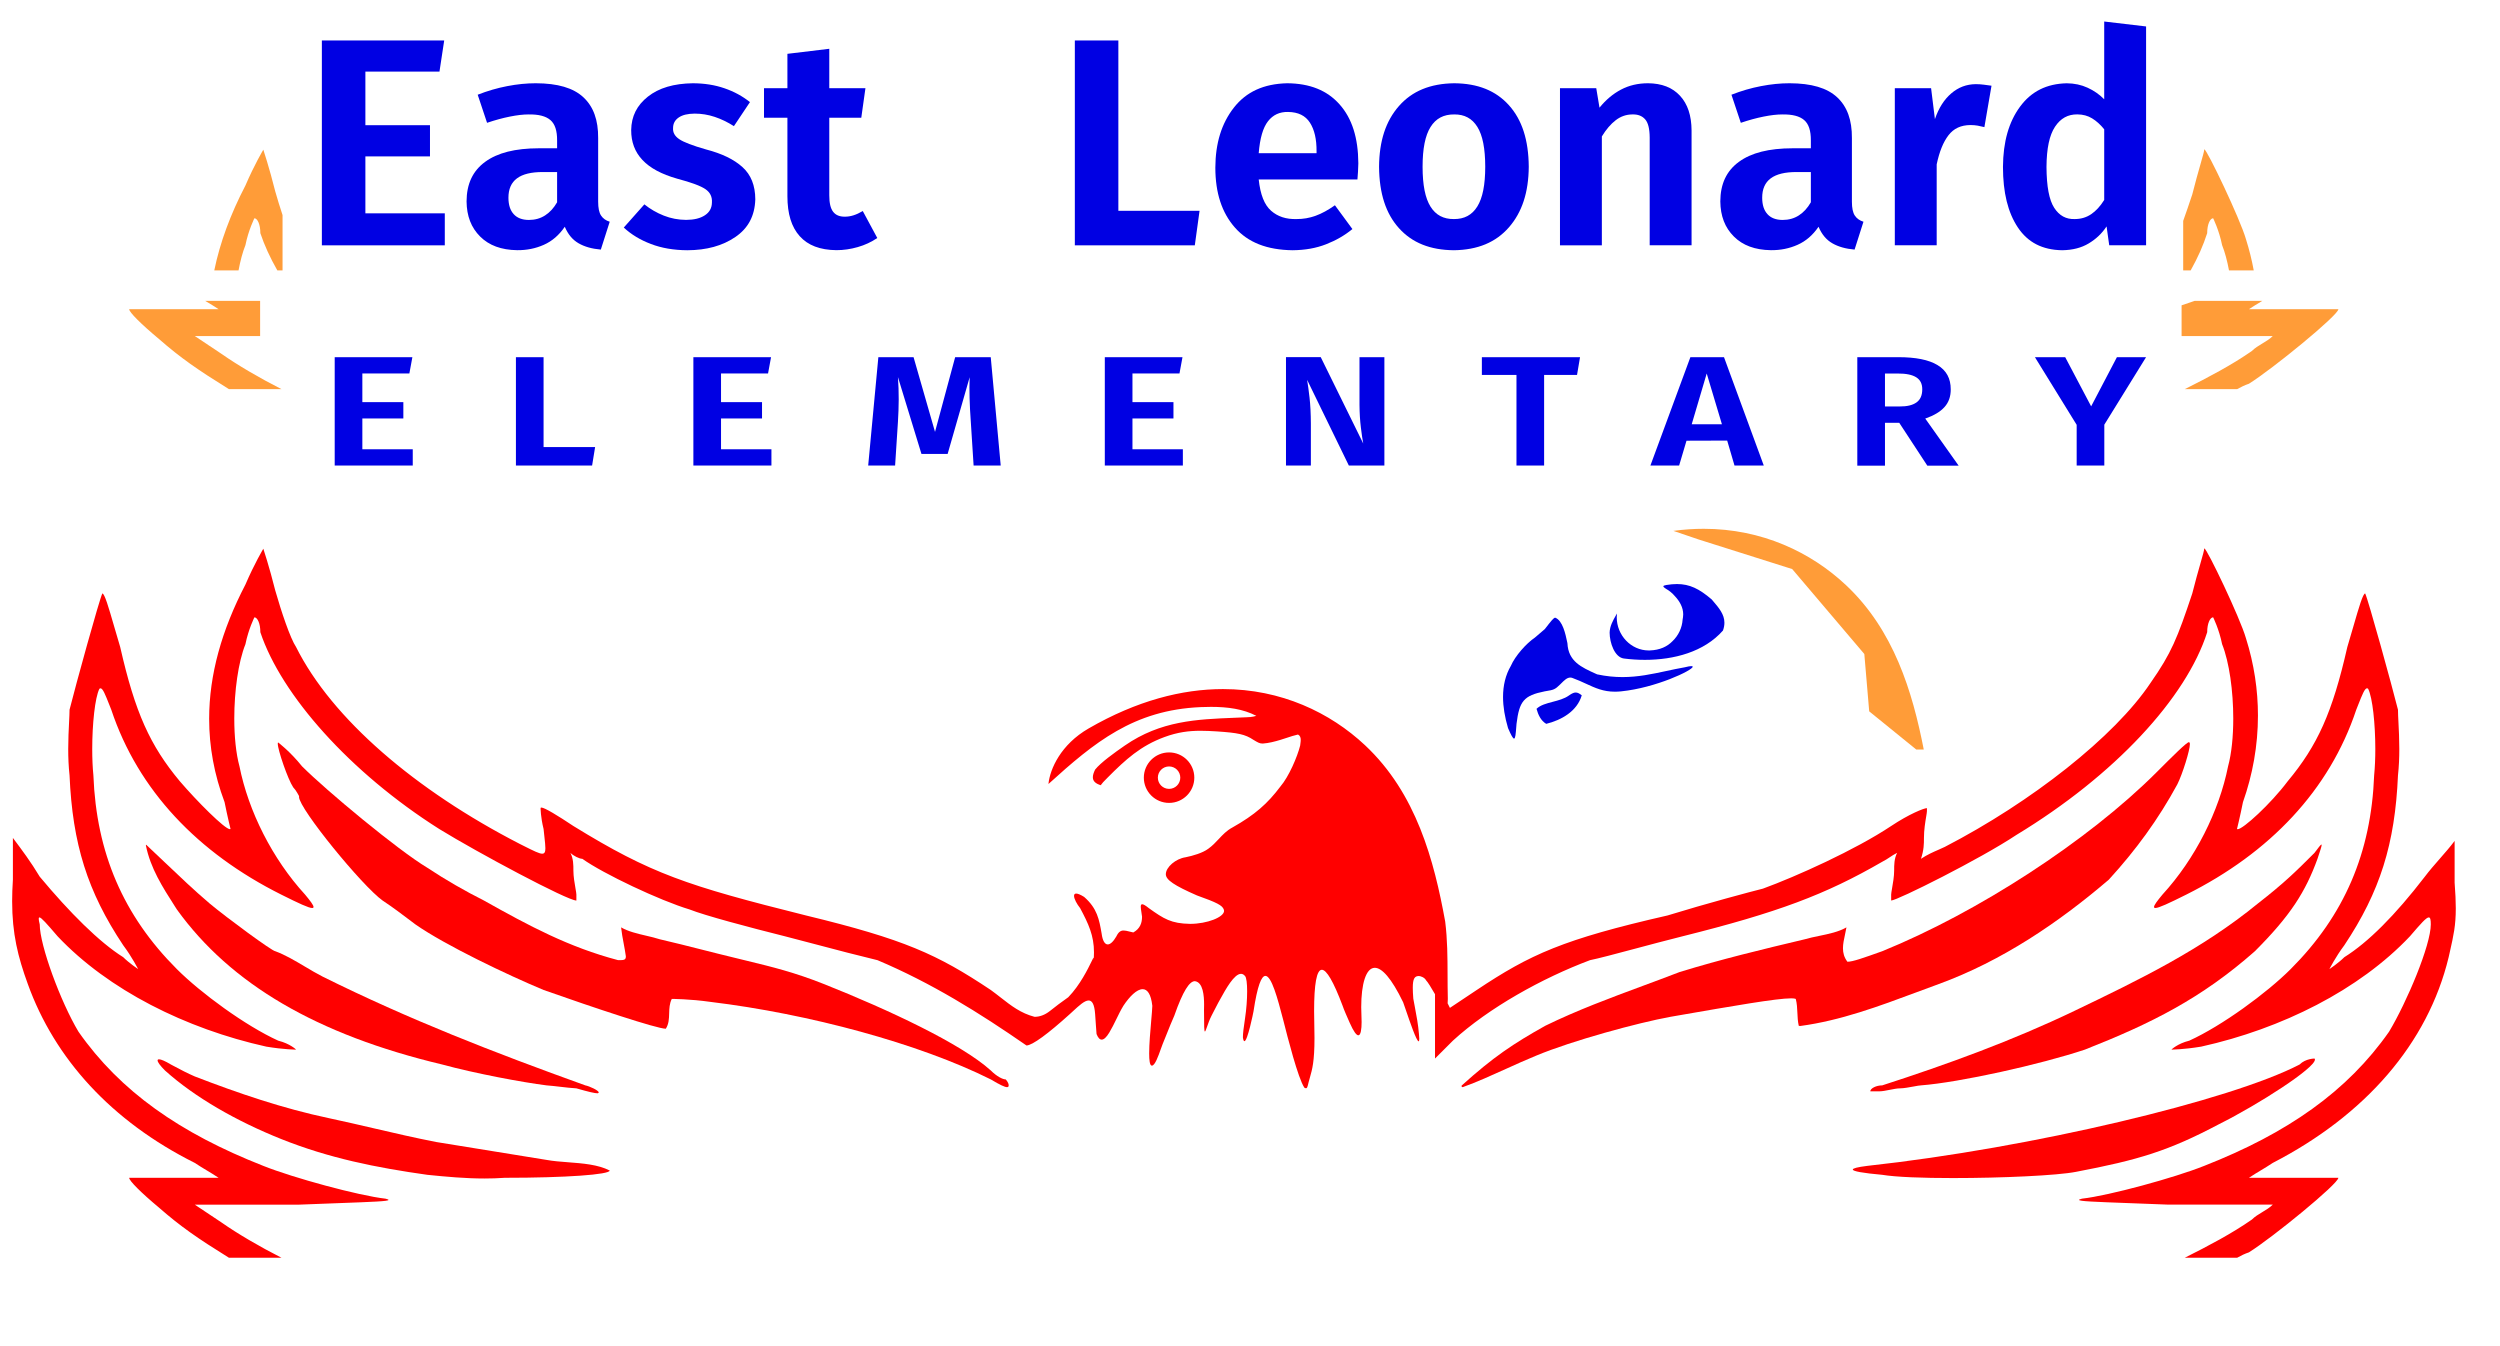 <svg width="780" height="420" xmlns="http://www.w3.org/2000/svg">

 <g>
  <title>Layer 1</title>
  <polyline id="svg_1" fill-rule="evenodd" fill="#0000E3" points="128.662,111.436 104.426,111.436 104.426,145.255 128.779,145.255 128.779,140.161 113.053,140.161 113.053,130.558 125.845,130.558 125.845,125.464 113.053,125.464 113.053,116.53 127.723,116.53 128.662,111.436 "/>
  <polyline id="svg_2" fill-rule="evenodd" fill="#0000E3" points="169.594,111.436 160.968,111.436 160.968,145.255 184.734,145.255 185.673,139.493 169.594,139.493 169.594,111.436 "/>
  <polyline id="svg_3" fill-rule="evenodd" fill="#0000E3" points="240.569,111.436 216.333,111.436 216.333,145.255 240.686,145.255 240.686,140.161 224.96,140.161 224.96,130.558 237.752,130.558 237.752,125.464 224.96,125.464 224.96,116.53 239.63,116.53 240.569,111.436 "/>
  <path id="svg_4" fill-rule="evenodd" fill="#0000E3" d="m309.112,111.436c0,0 -11.101,0 -11.101,0c0,0 -6.284,23.312 -6.284,23.312c0,0 -6.696,-23.312 -6.696,-23.312c0,0 -10.983,0 -10.983,0c0,0 -3.172,33.819 -3.172,33.819c0,0 8.399,0 8.399,0c0,0 0.881,-13.586 0.881,-13.586c0.152,-2.395 0.231,-4.699 0.243,-7.023c0.011,-2.323 -0.069,-4.621 -0.243,-7.003c0,0 7.342,23.989 7.342,23.989c0,0 8.164,0 8.164,0c0,0 6.872,-23.941 6.872,-23.941c-0.085,1.98 -0.093,4.125 -0.022,6.536c0.07,2.412 0.193,4.797 0.374,7.27c0,0 0.881,13.758 0.881,13.758c0,0 8.457,0 8.457,0c0,0 -3.112,-33.819 -3.112,-33.819"/>
  <polyline id="svg_5" fill-rule="evenodd" fill="#0000E3" points="368.936,111.436 344.7,111.436 344.7,145.255 369.053,145.255 369.053,140.161 353.327,140.161 353.327,130.558 366.119,130.558 366.119,125.464 353.327,125.464 353.327,116.53 367.997,116.53 368.936,111.436 "/>
  <path id="svg_6" fill-rule="evenodd" fill="#0000E3" d="m431.928,111.436c0,0 -7.766,0 -7.766,0c0,0 0,14.857 0,14.857c0.023,2.603 0.165,4.928 0.431,7.085c0.266,2.158 0.508,3.799 0.737,5.002c0,0 -13.256,-26.944 -13.256,-26.944c0,0 -10.847,0 -10.847,0c0,0 0,33.819 0,33.819c0,0 7.765,0 7.765,0c0,0 0,-13.097 0,-13.097c-0.019,-3.135 -0.153,-5.77 -0.408,-8.031c-0.255,-2.26 -0.504,-4.103 -0.759,-5.614c0,0 13.019,26.742 13.019,26.742c0,0 11.084,0 11.084,0c0,0 0,-33.819 0,-33.819"/>
  <polyline id="svg_7" fill-rule="evenodd" fill="#0000E3" points="492.973,111.436 462.341,111.436 462.341,116.975 473.139,116.975 473.139,145.255 481.765,145.255 481.765,116.975 492.034,116.975 492.973,111.436 "/>
  <polyline id="svg_8" fill-rule="evenodd" fill="#0000E3" points="669.574,111.436 660.478,111.436 652.438,126.782 644.34,111.436 634.893,111.436 647.92,132.548 647.92,145.255 656.546,145.255 656.546,132.5 669.574,111.436 "/>
  <path id="svg_9" fill-rule="evenodd" fill="#0000E3" d="m550.301,145.255c0,0 -9.136,0 -9.136,0c0,0 -2.284,-7.794 -2.284,-7.794c0,0 -12.693,0.04 -12.693,0.04c0,0 -2.302,7.754 -2.302,7.754c0,0 -8.962,0 -8.962,0c0,0 12.476,-33.819 12.476,-33.819c0,0 10.485,0 10.485,0c0,0 12.416,33.819 12.416,33.819m-13.061,-12.888c0,0 -4.744,-15.837 -4.744,-15.837c0,0 -4.683,15.846 -4.683,15.846c0,0 9.427,-0.009 9.427,-0.009"/>
  <path id="svg_10" fill-rule="evenodd" fill="#0000E3" d="m601.323,145.286c0,0 9.775,0 9.775,0c0,0 -10.418,-14.695 -10.418,-14.695c2.705,-0.942 4.672,-2.116 5.993,-3.58c1.321,-1.464 1.963,-3.278 1.958,-5.529c-0.001,-3.415 -1.351,-5.899 -4.114,-7.568c-2.762,-1.669 -6.801,-2.481 -12.309,-2.475c0,0 -12.729,0 -12.729,0c0,0 0,33.847 0,33.847c0,0 8.634,0 8.634,0c0,0 0,-13.372 0,-13.372c0,0 4.451,0 4.451,0c0,0 8.759,13.372 8.759,13.372m-13.21,-28.749c0,0 3.917,0 3.917,0c2.653,-0.009 4.568,0.378 5.838,1.182c1.27,0.803 1.885,2.038 1.877,3.763c-0.009,1.892 -0.605,3.232 -1.818,4.086c-1.212,0.853 -2.933,1.263 -5.244,1.248c0,0 -4.57,0 -4.57,0c0,0 0,-10.279 0,-10.279"/>
  <path id="svg_11" fill-rule="evenodd" fill="#FF9C38" d="m81.156,104.845c0,0 -20.39,0 -20.39,0c0,0 8.372,5.581 8.372,5.581c4.945,3.462 11.732,7.45 18.682,10.985c0,0 -16.397,0 -16.397,0c-9.88,-6.141 -15.089,-9.747 -21.82,-15.636c-5.581,-4.651 -9.301,-8.372 -9.301,-9.302c0,0 13.952,0 13.952,0c0,0 13.953,0 13.953,0c-1.395,-0.93 -2.558,-1.628 -3.72,-2.325c-0.159,-0.095 -0.317,-0.19 -0.475,-0.286c0,0 17.144,0 17.144,0c0,0 0,10.983 0,10.983"/>
  <path id="svg_12" fill-rule="evenodd" fill="#FF9C38" d="m681.657,121.411c7.481,-3.745 14.814,-7.629 20.938,-11.915c0.93,-0.931 2.093,-1.628 3.256,-2.326c1.162,-0.698 2.325,-1.395 3.255,-2.325c0,0 -28.45,0 -28.45,0c0,0 0,-9.584 0,-9.584c1.461,-0.476 2.842,-0.945 4.109,-1.399c0,0 21.095,0 21.095,0c-0.158,0.096 -0.316,0.191 -0.474,0.286c-1.163,0.697 -2.326,1.395 -3.721,2.325c0,0 13.953,0 13.953,0c0,0 13.953,0 13.953,0c0,1.86 -20.465,18.604 -27.906,23.255c-1.225,0.408 -2.45,0.995 -3.675,1.683c0,0 -16.333,0 -16.333,0"/>
  <path id="svg_13" fill-rule="evenodd" fill="#F00" d="m372.625,242.63c0,4.346 -3.529,7.875 -7.875,7.875c-4.346,0 -7.875,-3.529 -7.875,-7.875c0,-4.347 3.529,-7.875 7.875,-7.875c4.346,0 7.875,3.528 7.875,7.875m-7.875,3.5c1.932,0 3.5,-1.569 3.5,-3.5c0,-1.932 -1.568,-3.5 -3.5,-3.5c-1.932,0 -3.5,1.568 -3.5,3.5c0,1.931 1.568,3.5 3.5,3.5"/>
  <path id="svg_14" fill-rule="evenodd" fill="#0000E3" d="m470.506,227.163c-1.011,-3.436 -1.558,-6.686 -1.558,-9.709c0,-3.576 0.766,-6.834 2.44,-9.703c1.324,-3.089 4.853,-7.059 7.5,-8.824c0.504,-0.456 1.024,-0.89 1.544,-1.324c0.521,-0.433 1.041,-0.867 1.544,-1.323c2.099,-2.699 2.772,-3.563 3.264,-3.563c2.312,0.908 3.197,5.126 3.696,7.502c0.035,0.168 0.068,0.326 0.1,0.473c0.269,5.648 4.326,7.478 8.895,9.539c0.123,0.056 0.246,0.111 0.369,0.167c2.828,0.608 5.441,0.851 7.921,0.851c4.868,0 9.222,-0.938 13.674,-1.897c1.887,-0.406 3.791,-0.816 5.759,-1.16c0.959,-0.247 1.617,-0.358 2.011,-0.358c0.31,0 0.456,0.069 0.456,0.192c0,1.1 -11.496,6.585 -22.342,7.679c-0.677,0.069 -1.315,0.101 -1.921,0.101c-3.638,0 -6.13,-1.15 -8.993,-2.47c-1.306,-0.603 -2.689,-1.24 -4.293,-1.821c-0.223,-0.081 -0.437,-0.118 -0.645,-0.118c-1.019,0 -1.898,0.884 -2.891,1.881c-0.068,0.069 -0.137,0.138 -0.207,0.208c-1.681,1.682 -2.161,1.761 -4.492,2.146c-0.116,0.019 -0.236,0.039 -0.361,0.06c-6.617,1.323 -7.941,3.088 -8.823,10.147c-0.021,0.269 -0.042,0.528 -0.061,0.777c-0.185,2.386 -0.296,3.819 -0.708,3.819c-0.344,0 -0.897,-0.998 -1.878,-3.272"/>
  <path id="svg_15" fill-rule="evenodd" fill="#0000E3" d="m506.654,205.456c-2.861,-0.366 -4.45,-4.868 -4.45,-8.085c0.062,-2.036 1.018,-3.721 1.995,-5.443c0.095,-0.167 0.191,-0.335 0.285,-0.504c0.002,-0.005 0.005,-0.011 0.007,-0.016c-0.045,0.392 -0.069,0.791 -0.069,1.195c0,5.588 4.448,10.34 9.989,10.34c0.115,0 0.23,-0.002 0.346,-0.006c3.124,-0.111 5.434,-1.193 7.085,-2.91c1.801,-1.727 2.973,-4.103 3.138,-6.751c0.041,-0.222 0.078,-0.447 0.111,-0.673c0.047,-0.312 0.069,-0.619 0.069,-0.923c0,-2.151 -1.11,-4.097 -2.577,-5.659c-0.797,-0.943 -1.761,-1.741 -2.846,-2.347c-0.47,-0.312 -0.77,-0.55 -0.77,-0.737c0,-0.179 0.274,-0.311 0.937,-0.419c1.19,-0.194 2.284,-0.294 3.313,-0.294c3.945,0 6.947,1.473 10.819,4.791c0.11,0.129 0.22,0.257 0.329,0.384c1.935,2.259 3.65,4.261 3.65,6.899c0,0.75 -0.139,1.55 -0.449,2.423c-5.89,6.694 -15.313,9.155 -24.361,9.155c-2.226,0 -4.429,-0.149 -6.551,-0.42"/>
  <path id="svg_16" fill-rule="evenodd" fill="#0000E3" d="m482.418,225.839c-1.686,-1.011 -2.508,-2.818 -3.021,-4.687c1.202,-1.173 3.1,-1.671 5.063,-2.186c1.775,-0.465 3.603,-0.945 5.017,-1.951c0.157,-0.104 0.302,-0.203 0.437,-0.295c0.683,-0.435 1.207,-0.657 1.715,-0.657c0.578,0 1.134,0.287 1.879,0.875c-1.449,4.984 -6.368,7.745 -11.09,8.901"/>
  <path id="svg_17" fill-rule="evenodd" fill="#FF9C38" d="m522.097,165.636c3.234,-0.441 6.392,-0.65 9.466,-0.65c18.172,0 33.448,7.32 44.341,17.532c14.984,14.047 20.785,33.286 24.311,51.344c0,0 -2.332,0 -2.332,0c0,0 -14.691,-11.922 -14.691,-11.922c0,0 -1.523,-17.891 -1.523,-17.891c0,0 -22.5,-26.5 -22.5,-26.5c0,0 -29.25,-9.25 -29.25,-9.25c0,0 -7.822,-2.663 -7.822,-2.663"/>
  <path id="svg_18" fill-rule="evenodd" fill="#F00" d="m456.095,338.637c9.819,-8.851 16.059,-13.015 26.046,-18.604c9.968,-4.863 20.114,-8.624 30.362,-12.422c3.819,-1.415 7.653,-2.836 11.496,-4.321c12.918,-3.982 25.94,-7.116 39.068,-10.232c1.397,-0.415 2.934,-0.733 4.497,-1.055c3.012,-0.622 6.123,-1.264 8.526,-2.666c-0.132,0.787 -0.299,1.554 -0.463,2.306c-0.318,1.458 -0.623,2.855 -0.623,4.211c0,1.443 0.346,2.838 1.388,4.21c1.662,0 4.895,-1.155 10.86,-3.285c29.766,-12.093 64.183,-34.417 85.577,-55.812c5.099,-5.098 9.421,-9.421 10.13,-9.421c0.067,0 0.102,0.039 0.102,0.12c0.127,0 0.185,0.173 0.185,0.483c0,1.955 -2.299,9.327 -3.906,12.539c-5.956,10.966 -12.937,20.518 -21.394,29.766c-15.789,13.508 -33.377,25.361 -53.021,32.557c-2.271,0.825 -4.547,1.673 -6.831,2.525c-11.83,4.409 -23.862,8.894 -36.39,10.569c-0.232,0 -0.4,-0.023 -0.497,-0.072c-0.307,-1.363 -0.366,-2.704 -0.425,-4.037c-0.064,-1.447 -0.128,-2.885 -0.506,-4.334c-0.244,-0.123 -0.73,-0.181 -1.438,-0.181c-4.512,0 -18.049,2.355 -35.684,5.423c-0.643,0.112 -1.292,0.225 -1.946,0.339c-10.232,1.86 -30.696,7.441 -41.858,12.092c-3.192,1.299 -6.358,2.735 -9.527,4.172c-4.454,2.02 -8.913,4.042 -13.454,5.686c-0.194,0 -0.378,-0.165 -0.378,-0.342c0,-0.073 0.031,-0.148 0.104,-0.214"/>
  <path id="svg_19" fill-rule="evenodd" fill="#F00" d="m309.126,336.777c-22.325,-11.162 -56.742,-20.464 -87.438,-24.185c-6.511,-0.93 -12.092,-0.93 -12.092,-0.93c-0.729,1.458 -0.773,2.991 -0.816,4.506c-0.047,1.662 -0.094,3.302 -1.045,4.796c-2.79,0 -22.324,-6.512 -38.137,-12.093c-11.163,-4.651 -30.697,-13.953 -39.998,-20.464c-0.346,-0.262 -0.692,-0.524 -1.038,-0.785c-3.019,-2.288 -6.027,-4.567 -9.194,-6.656c-6.367,-4.548 -26.076,-28.664 -26.076,-32.339c0,-0.084 0.01,-0.156 0.03,-0.218c0,0 -0.93,-1.86 -1.86,-2.791c-1.659,-2.488 -4.798,-11.635 -4.798,-13.585c0,-0.237 0.046,-0.367 0.147,-0.367c0,0 3.721,2.79 7.441,7.441c7.442,7.442 29.766,26.045 39.068,31.626c5.581,3.721 12.093,7.442 17.674,10.233c14.006,7.868 26.496,14.564 41.858,18.603c1.769,0 2.417,0 2.417,-1.185c-0.181,-1.348 -0.432,-2.685 -0.683,-4.022c-0.314,-1.671 -0.628,-3.34 -0.803,-5.025c2.216,1.293 5.025,1.948 7.767,2.587c1.498,0.349 2.975,0.693 4.325,1.134c4.396,1.012 8.765,2.121 13.134,3.23c3.412,0.865 6.824,1.731 10.249,2.551c1.322,0.328 2.609,0.641 3.874,0.948c7.796,1.895 14.765,3.589 23.903,7.224c20.234,8.047 42.789,18.604 52.091,26.975c1.86,1.861 3.72,2.791 4.651,2.791c0,0 0.93,0.93 0.93,1.86c0,0.341 -0.125,0.556 -0.511,0.556c-0.669,0 -2.122,-0.647 -5.07,-2.416"/>
  <path id="svg_20" fill-rule="evenodd" fill="#F00" d="m583.531,340.498c0,-0.931 1.86,-1.861 3.721,-1.861c20.391,-6.592 40.617,-13.957 59.915,-23.218c20.509,-9.839 39.656,-19.112 57.288,-33.523c8.372,-6.512 12.093,-10.232 17.674,-15.814c1.254,-1.672 1.945,-2.593 2.156,-2.593c0.047,0 0.071,0.047 0.071,0.142c0,0.422 -0.461,1.803 -1.297,4.312c-3.721,10.232 -8.371,17.673 -19.534,28.836c-16.72,14.763 -32.338,22.533 -53.02,30.696c-13.953,4.651 -39.068,10.232 -51.161,11.162c-0.385,0 -1.249,0.16 -2.262,0.347c-1.431,0.264 -3.159,0.583 -4.249,0.583c-0.93,0 -2.093,0.233 -3.256,0.465c-1.163,0.233 -2.325,0.466 -3.255,0.466c0,0 -2.791,0 -2.791,0"/>
  <path id="svg_21" fill-rule="evenodd" fill="#F00" d="m179.83,339.567c-1.683,-0.1 -3.348,-0.295 -5.013,-0.489c-1.426,-0.167 -2.852,-0.333 -4.289,-0.441c-7.442,-0.93 -22.325,-3.721 -32.557,-6.511c-39.068,-9.302 -66.043,-25.115 -82.786,-48.37c-0.202,-0.315 -0.404,-0.63 -0.605,-0.944c-3.866,-6.034 -7.618,-11.889 -9.064,-19.026c0,-0.147 0.033,-0.218 0.101,-0.218c1.948,1.819 3.879,3.657 5.81,5.496c4.571,4.352 9.148,8.71 13.99,12.832c5.581,4.651 19.534,14.883 20.464,14.883c3.132,1.154 6.215,2.987 9.264,4.8c1.836,1.092 3.66,2.177 5.475,3.101c26.913,13.37 53.478,23.694 82,33.957c1.261,0.243 4.175,1.571 4.175,2.203c0,0.117 -0.101,0.211 -0.333,0.268c-0.919,0 -2.818,-0.451 -6.632,-1.541"/>
  <path id="svg_22" fill-rule="evenodd" fill="#F00" d="m587.252,366.543c-6.054,-0.551 -9.177,-1.101 -9.177,-1.651c0,-0.38 1.487,-0.76 4.526,-1.14c51.16,-5.581 113.483,-20.464 134.877,-31.626c1.86,-1.861 4.651,-1.861 4.651,-1.861c0.087,0.088 0.129,0.197 0.129,0.328c0,2.654 -17.483,13.93 -29.895,20.137c-15.813,8.371 -25.115,11.162 -44.649,14.883c-5.749,1.149 -23.223,1.944 -38.368,1.944c-9.36,0 -17.831,-0.304 -22.094,-1.014"/>
  <path id="svg_23" fill-rule="evenodd" fill="#F00" d="m133.32,366.543c-15.926,-2.24 -30.644,-5.187 -45.579,-11.163c-13.953,-5.581 -26.975,-13.022 -36.277,-21.394c-1.553,-1.553 -2.296,-2.62 -2.296,-3.133c0,-0.231 0.151,-0.35 0.446,-0.35c0.62,0 1.876,0.522 3.71,1.623c0.284,0.15 0.567,0.301 0.85,0.451c2.173,1.156 4.311,2.293 6.592,3.27c13.615,5.26 27.565,10.009 41.858,13.022c4.714,1 9.403,2.091 14.091,3.181c6.446,1.499 12.892,2.998 19.396,4.261c5.967,0.958 11.931,1.929 17.895,2.901c5.507,0.896 11.013,1.793 16.522,2.68c2.073,0.38 4.385,0.556 6.75,0.736c4.555,0.347 9.31,0.709 12.949,2.574c0,1.269 -13.605,2.271 -32.722,2.271c-2.126,0.153 -4.231,0.22 -6.324,0.22c-5.956,0 -11.823,-0.539 -17.861,-1.15"/>
  <path id="svg_24" fill-rule="evenodd" fill="#F00" d="m681.657,392.411c7.481,-3.745 14.814,-7.629 20.938,-11.915c0.93,-0.931 2.093,-1.628 3.256,-2.326c1.162,-0.698 2.325,-1.395 3.255,-2.325c0,0 -32.556,0 -32.556,0c-4.763,-0.191 -8.862,-0.342 -12.339,-0.471c-10.759,-0.398 -15.546,-0.574 -15.546,-1.004c0,-0.11 0.309,-0.236 0.909,-0.386c8.372,-0.93 28.836,-6.511 38.138,-10.232c26.045,-10.232 44.649,-23.254 57.672,-41.858c5.581,-9.302 13.022,-26.976 13.022,-33.487c0,-1.433 -0.138,-2.176 -0.626,-2.176c-0.78,0 -2.454,1.893 -5.885,5.897c-15.813,16.743 -39.998,28.836 -65.113,34.417c-5.581,0.93 -9.302,0.93 -9.302,0.93c0,0 1.86,-1.86 5.581,-2.791c10.232,-4.651 24.185,-14.883 31.627,-22.324c16.743,-16.744 25.115,-36.278 26.045,-60.462c0.249,-2.493 0.365,-5.319 0.365,-8.193c0,-7.852 -0.864,-16.059 -2.226,-18.783c-0.12,-0.12 -0.24,-0.178 -0.362,-0.178c-0.713,0 -1.494,1.977 -2.741,5.134c-0.194,0.491 -0.399,1.01 -0.617,1.555c-8.372,25.116 -26.976,44.649 -53.021,57.672c-5.581,2.791 -8.604,4.186 -9.651,4.186c-0.288,0 -0.427,-0.106 -0.427,-0.319c0,-0.557 0.952,-1.846 2.636,-3.867c10.233,-11.162 17.674,-26.045 20.465,-39.998c1.1,-4.036 1.622,-9.374 1.622,-14.931c0,-8.53 -1.23,-17.574 -3.483,-23.207c-0.93,-4.65 -2.79,-8.371 -2.79,-8.371c-0.931,0 -1.861,1.86 -1.861,4.651c-6.511,20.464 -28.836,44.649 -59.532,63.252c-11.162,7.442 -37.207,20.465 -39.068,20.465c0,0 0,-1.861 0,-1.861c0,-0.34 0.125,-1.055 0.283,-1.96c0.274,-1.569 0.648,-3.712 0.648,-5.481c0,-1.861 0,-3.721 0.93,-5.582c-0.93,0.466 -1.628,0.931 -2.326,1.396c-0.697,0.465 -1.395,0.93 -2.325,1.395c-17.674,10.232 -32.557,15.813 -62.323,23.255c-4.894,1.223 -10.145,2.626 -14.892,3.893c-6.08,1.624 -11.332,3.026 -13.944,3.548c-14.882,5.581 -31.626,14.883 -42.788,25.115c0,0 -5.581,5.581 -5.581,5.581c0,0 0,-13.022 0,-13.022c0,0 0,-7.048 0,-7.048c-1.166,-2.016 -2.248,-3.799 -2.805,-4.355c-0.441,-0.883 -1.765,-1.324 -2.206,-1.324c-1.348,0 -1.924,0.772 -1.924,3.694c0,0.903 0.055,2.011 0.16,3.365c0.148,0.824 0.304,1.646 0.46,2.468c0.54,2.85 1.079,5.693 1.304,8.561c0.07,0.646 0.102,1.14 0.102,1.5c0,0.546 -0.074,0.786 -0.204,0.786c-0.654,0 -2.731,-6.085 -3.985,-9.755c-0.378,-1.107 -0.681,-1.994 -0.847,-2.43c-3.688,-7.631 -6.663,-10.751 -8.837,-10.751c-2.768,0 -4.24,5.053 -4.24,12.285c0,0.953 0.025,1.944 0.077,2.966c0.028,0.552 0.044,1.121 0.044,1.679c0,2.156 -0.245,4.13 -1.023,4.13c-0.573,0 -1.436,-1.074 -2.705,-3.939c-0.034,-0.078 -0.069,-0.157 -0.105,-0.237c-0.776,-1.754 -1.678,-3.791 -2.101,-5.057c-2.861,-7.591 -5.008,-11.214 -6.474,-11.214c-1.625,0 -2.414,4.451 -2.414,12.88c0,1.395 0.022,2.9 0.065,4.51c0.038,1.421 0.055,2.701 0.055,3.86c0,7.368 -0.708,9.838 -1.394,12.233c-0.145,0.506 -0.29,1.01 -0.426,1.555c-0.043,0.172 -0.082,0.333 -0.118,0.48c-0.245,1.006 -0.351,1.444 -0.711,1.444c-0.127,0 -0.286,-0.055 -0.494,-0.16c-2.001,-2.954 -5.251,-15.773 -6.618,-21.176c-1.771,-6.83 -3.657,-13.718 -5.546,-13.718c-1.25,0 -2.501,3.019 -3.719,11.071c-0.105,0.573 -1.862,9.3 -2.836,9.3c-0.196,0 -0.36,-0.352 -0.473,-1.194c0,-1.158 0.221,-3.033 0.662,-5.9c0.441,-2.868 0.662,-5.956 0.662,-8.438c0,-2.482 -0.221,-4.357 -0.662,-4.798c-0.389,-0.475 -0.812,-0.683 -1.257,-0.683c-2.13,0 -4.758,4.774 -6.478,7.899c-0.234,0.424 -0.451,0.819 -0.648,1.167c-0.532,0.991 -1.042,1.991 -1.553,2.992c-0.19,0.374 -0.381,0.748 -0.573,1.121c-0.592,1.17 -1.033,2.434 -1.361,3.373c-0.299,0.856 -0.504,1.443 -0.643,1.443c-0.231,0 -0.281,-1.612 -0.281,-6.282c-0.004,-0.054 -0.005,-0.125 -0.005,-0.211c0,-0.155 0.004,-0.361 0.01,-0.606c0.008,-0.362 0.019,-0.811 0.019,-1.311c0,-2.72 -0.305,-6.981 -2.883,-7.298c-1.653,0 -3.687,2.981 -6.406,10.749c-0.828,1.854 -1.581,3.74 -2.333,5.626c-0.428,1.072 -0.855,2.144 -1.297,3.21c-0.172,0.419 -0.378,0.998 -0.606,1.642c-0.775,2.186 -1.817,5.124 -2.758,5.124c-0.039,0 -0.078,-0.005 -0.116,-0.016c-0.548,-0.146 -0.738,-1.665 -0.738,-3.798c0,-2.897 0.351,-6.926 0.635,-10.187c0.172,-1.975 0.32,-3.667 0.35,-4.657c-0.424,-3.737 -1.571,-5.197 -3.023,-5.197c-1.798,0 -4.063,2.241 -5.997,5.165c-0.832,1.366 -1.527,2.793 -2.223,4.22c-0.686,1.406 -1.372,2.813 -2.189,4.162c-0.889,1.468 -1.677,2.192 -2.363,2.192c-0.619,0 -1.155,-0.589 -1.607,-1.751c-0.053,-0.885 -0.126,-1.767 -0.198,-2.649c-0.097,-1.173 -0.193,-2.346 -0.243,-3.527c-0.223,-3.148 -0.96,-4.286 -2.028,-4.286c-1.265,0 -2.994,1.597 -4.881,3.339c-0.34,0.314 -0.685,0.632 -1.033,0.947c-6.611,5.976 -11.652,9.754 -13.482,9.754c-14.787,-10.242 -29.684,-19.518 -46.48,-26.613c-6.306,-1.513 -12.577,-3.169 -18.847,-4.826c-3.328,-0.878 -6.656,-1.757 -9.989,-2.615c-11.162,-2.791 -25.115,-6.512 -29.766,-8.372c-9.302,-2.79 -26.976,-11.162 -33.487,-15.813c-0.93,0 -2.79,-0.93 -3.721,-1.861c0.931,1.861 0.931,3.721 0.931,5.582c0,1.769 0.373,3.912 0.647,5.481c0.158,0.905 0.283,1.62 0.283,1.96c0,0 0,1.861 0,1.861c-2.791,0 -30.696,-14.884 -42.789,-22.325c-27.906,-17.674 -49.3,-41.858 -55.811,-61.392c0,-2.791 -0.93,-4.651 -1.86,-4.651c0,0 -1.861,3.721 -2.791,8.371c-2.253,5.633 -3.483,14.677 -3.483,23.207c0,5.557 0.522,10.895 1.623,14.931c2.79,13.953 10.232,28.836 20.464,39.998c1.684,2.021 2.636,3.31 2.636,3.867c0,0.213 -0.138,0.319 -0.427,0.319c-1.047,0 -4.07,-1.395 -9.651,-4.186c-26.045,-13.023 -44.649,-32.556 -53.02,-57.672c-0.219,-0.545 -0.424,-1.064 -0.618,-1.555c-1.247,-3.157 -2.028,-5.134 -2.741,-5.134c-0.122,0 -0.242,0.058 -0.362,0.178c-1.362,2.724 -2.225,10.931 -2.225,18.783c0,2.874 0.115,5.7 0.364,8.193c0.931,24.184 9.302,43.718 26.046,60.462c7.441,7.441 21.394,17.673 31.626,22.324c3.721,0.931 5.581,2.791 5.581,2.791c0,0 -3.721,0 -9.302,-0.93c-25.115,-5.581 -49.3,-17.674 -65.113,-34.417c-3.431,-4.004 -5.105,-5.897 -5.668,-5.897c-0.156,0 -0.227,0.144 -0.227,0.429c0,0.361 0.114,0.946 0.314,1.747c0,6.511 6.511,24.185 12.093,33.487c13.022,18.604 31.626,31.626 57.671,41.858c9.302,3.721 29.766,9.302 38.138,10.232c0.6,0.15 0.91,0.276 0.91,0.386c0,0.43 -4.788,0.606 -15.547,1.004c-3.476,0.129 -7.576,0.28 -12.339,0.471c0,0 -32.556,0 -32.556,0c0,0 8.372,5.581 8.372,5.581c4.945,3.462 11.732,7.45 18.682,10.985c0,0 -16.397,0 -16.397,0c-9.88,-6.141 -15.089,-9.747 -21.82,-15.636c-5.581,-4.651 -9.301,-8.372 -9.301,-9.302c0,0 13.952,0 13.952,0c0,0 13.953,0 13.953,0c-1.395,-0.93 -2.558,-1.628 -3.72,-2.326c-1.163,-0.697 -2.326,-1.395 -3.721,-2.325c-26.045,-13.023 -43.719,-32.557 -52.091,-55.811c-3.082,-8.477 -4.888,-15.677 -4.888,-25.83c0,-2.103 0.078,-4.333 0.237,-6.727c0,0 0,-13.022 0,-13.022c2.791,3.72 5.581,7.441 8.372,12.092c9.302,11.162 18.604,20.464 26.045,25.115c1.861,1.86 4.651,3.721 4.651,3.721c0,0 -1.86,-3.721 -4.651,-7.442c-11.162,-16.743 -15.813,-31.626 -16.743,-53.02c-0.31,-2.791 -0.413,-5.581 -0.413,-8.2c0,-3.102 0.144,-5.962 0.263,-8.294c0.081,-1.604 0.15,-2.959 0.15,-3.971c1.86,-7.441 9.302,-34.416 10.232,-36.277c0.705,0 1.946,4.279 3.721,10.404c0.566,1.952 1.186,4.091 1.86,6.34c4.651,20.464 9.302,30.696 18.604,41.858c5.319,6.206 14.019,14.948 15.628,14.948c0.08,0 0.141,-0.021 0.185,-0.065c0,0 -0.93,-3.721 -1.86,-8.372c-3.245,-8.651 -4.812,-17.302 -4.812,-26.007c0,-13.759 3.916,-27.653 11.323,-41.896c2.791,-6.512 5.581,-11.163 5.581,-11.163c0,0 1.86,5.582 3.721,13.023c1.86,6.511 4.651,14.883 6.511,17.674c11.162,22.324 37.208,44.649 69.764,61.392c0.468,0.234 0.909,0.456 1.327,0.665c3.02,1.519 4.753,2.39 5.693,2.39c0.733,0 0.983,-0.532 0.983,-1.701c0,-0.847 -0.131,-2.029 -0.303,-3.586c-0.08,-0.723 -0.169,-1.529 -0.258,-2.419c-0.931,-3.721 -0.931,-6.511 -0.931,-6.511c0,-0.123 0.081,-0.181 0.233,-0.181c1.007,0 5.152,2.53 10,5.762c24.184,14.883 35.347,18.604 72.554,27.905c30.696,7.442 40.928,12.093 57.672,23.255c1.097,0.793 2.12,1.593 3.117,2.373c3.255,2.544 6.227,4.868 10.541,6.002c1.503,0 3.147,-0.503 4.872,-1.883c1.619,-1.295 3.488,-2.719 5.644,-4.229c3.687,-3.807 6.154,-8.88 7.303,-11.242c0.349,-0.717 0.576,-1.184 0.679,-1.29c-0.009,0.158 -0.02,0.317 -0.032,0.478c-0.014,0.136 -0.026,0.268 -0.035,0.397c0.087,-0.427 0.13,-0.691 0.13,-0.814c0,-0.057 -0.009,-0.084 -0.027,-0.084c-0.009,0 -0.022,0.008 -0.036,0.023c0.029,-0.503 0.043,-0.991 0.043,-1.466c0,-5.223 -1.712,-8.925 -4.325,-13.806c-1.036,-1.291 -1.897,-2.911 -1.897,-3.826c0,-0.44 0.199,-0.717 0.672,-0.717c0.495,0 1.291,0.304 2.475,1.043c4.092,3.58 4.695,7.044 5.459,11.423c0.291,2.258 0.995,3.402 1.913,3.402c0.78,0 1.713,-0.825 2.678,-2.492c0.686,-1.432 1.385,-1.853 2.268,-1.853c0.524,0 1.112,0.148 1.801,0.322c0.378,0.095 0.786,0.198 1.23,0.288c2.108,-1.188 2.72,-2.938 2.72,-4.918c-0.058,-0.487 -0.131,-0.957 -0.199,-1.393c-0.105,-0.683 -0.198,-1.28 -0.198,-1.718c0,-0.483 0.113,-0.773 0.445,-0.773c0.37,0 1.015,0.362 2.08,1.221c4.691,3.358 6.977,4.8 12.858,4.902c5.359,0 10.605,-2.112 10.605,-4.054c0,-0.137 -0.026,-0.273 -0.08,-0.407c-0.441,-1.323 -2.206,-2.205 -8.382,-4.411c-7.059,-3.089 -9.706,-4.853 -9.706,-6.618c0,-2.206 3.088,-4.853 6.176,-5.294c2.206,-0.442 5.294,-1.324 7.059,-2.647c1.288,-0.917 2.291,-1.988 3.277,-3.042c1.251,-1.336 2.476,-2.644 4.223,-3.576c7.059,-3.971 11.03,-7.5 15.001,-12.794c2.647,-3.089 5.294,-9.265 6.176,-12.795c0.019,-0.192 0.045,-0.391 0.072,-0.595c0.053,-0.389 0.106,-0.79 0.106,-1.171c0,-0.688 -0.175,-1.309 -0.853,-1.672c-1.184,0.26 -2.357,0.651 -3.527,1.04c-0.659,0.219 -1.316,0.438 -1.974,0.634c-1.852,0.549 -3.569,1.007 -5.498,1.146c-0.975,0 -1.487,-0.307 -2.885,-1.146c-2.647,-1.765 -4.853,-2.206 -11.471,-2.648c-1.76,-0.106 -3.424,-0.193 -5.068,-0.193c-3.583,0 -7.072,0.415 -11.256,1.958c-7.435,2.742 -12.098,6.994 -17.702,12.629c-0.203,0.216 -0.417,0.43 -0.633,0.647c-0.548,0.549 -1.107,1.109 -1.518,1.724c0.118,0 0.173,0.032 0.173,0.078c-1.877,-0.532 -2.648,-1.369 -2.648,-2.544c0,-0.68 0.259,-1.473 0.711,-2.387c1.764,-2.206 6.018,-5.256 9.264,-7.5c11.196,-7.738 22.411,-8.19 34.302,-8.669c1.206,-0.049 2.419,-0.098 3.64,-0.154c1.765,0 3.088,-0.442 3.088,-0.442c-4.101,-2.145 -8.938,-2.801 -14.145,-2.801c-1.066,0 -2.147,0.027 -3.24,0.075c-20.854,0.912 -33.12,10.964 -47.432,23.953c-0.003,0.003 -0.006,0.004 -0.009,0.004c-0.014,0 -0.028,-0.026 -0.028,-0.054c0.516,-4.643 3.835,-12.223 12.531,-17.247c15.048,-8.695 29.188,-12.282 41.909,-12.282c18.172,0 33.448,7.32 44.341,17.532c16,15 21.529,35.919 25,55c0.706,5.643 0.723,11.142 0.74,16.703c0.007,2.377 0.015,4.766 0.076,7.182c0.001,0.108 0.002,0.214 0.002,0.318c0,0.491 -0.019,0.93 -0.06,1.307c0,0 0.713,1.424 0.713,1.424c0,0 8.371,-5.581 8.371,-5.581c16.744,-11.162 26.976,-15.813 59.532,-23.255c12.093,-3.72 26.046,-7.441 29.766,-8.371c10.232,-3.721 28.836,-12.093 39.998,-19.534c5.582,-3.721 10.232,-5.581 11.163,-5.581c0,0 0,0.93 0,0.93c0,0.31 -0.104,0.93 -0.242,1.757c-0.275,1.654 -0.689,4.134 -0.689,6.615c0,1.86 0,3.72 -0.93,6.511c1.946,-1.297 3.892,-2.142 5.522,-2.85c0.708,-0.308 1.356,-0.589 1.92,-0.871c26.975,-13.953 53.02,-34.417 64.183,-51.16c6.511,-9.302 8.371,-13.953 13.022,-27.906c0.931,-3.721 1.861,-6.976 2.558,-9.418c0.698,-2.442 1.163,-4.07 1.163,-4.535c0,-0.071 0.016,-0.105 0.048,-0.105c0.793,0 11.186,21.749 12.975,28.011c2.559,8.105 3.749,16.211 3.749,24.137c0,9.356 -1.658,18.462 -4.68,27.023c-0.93,4.651 -1.86,8.372 -1.86,8.372c0.048,0.048 0.118,0.071 0.209,0.071c1.669,0 10.31,-7.895 15.604,-14.954c9.302,-11.162 13.953,-21.394 18.604,-41.858c0.674,-2.249 1.295,-4.388 1.86,-6.34c1.775,-6.125 3.016,-10.404 3.721,-10.404c0.93,1.861 8.372,28.836 10.232,36.277c0,1.012 0.069,2.367 0.15,3.971c0.119,2.332 0.264,5.192 0.264,8.294c0,2.619 -0.104,5.409 -0.414,8.2c-0.93,21.394 -5.581,36.277 -16.743,53.02c-2.791,3.721 -4.651,7.442 -4.651,7.442c0,0 2.791,-1.861 4.651,-3.721c7.441,-4.651 15.813,-13.023 25.115,-25.115c1.395,-1.86 3.023,-3.721 4.651,-5.581c1.628,-1.861 3.255,-3.721 4.651,-5.581c0,0 0,13.022 0,13.022c0.249,3.241 0.365,5.813 0.365,8.004c0,5.361 -0.693,8.438 -1.816,13.426c-0.131,0.58 -0.268,1.186 -0.41,1.825c-6.511,26.976 -26.045,49.3 -54.881,64.183c-1.395,0.93 -2.558,1.628 -3.72,2.325c-1.163,0.698 -2.326,1.396 -3.721,2.326c0,0 13.953,0 13.953,0c0,0 13.953,0 13.953,0c0,1.86 -20.465,18.604 -27.906,23.255c-1.225,0.408 -2.45,0.995 -3.675,1.683c0,0 -16.333,0 -16.333,0"/>
  <polyline id="svg_25" fill-rule="evenodd" fill="#0000E3" points="138.592,12.621 100.421,12.621 100.421,76.534 138.777,76.534 138.777,66.55 114,66.55 114,48.799 134.154,48.799 134.154,39.072 114,39.072 114,22.347 137.113,22.347 138.592,12.621 "/>
  <path id="svg_26" fill-rule="evenodd" fill="#0000E3" d="m186.625,62.926c0,0 0,-19.841 0,-19.841c0.043,-5.633 -1.469,-9.812 -4.609,-12.735c-3.141,-2.923 -8.015,-4.359 -14.854,-4.375c-2.86,0 -5.784,0.293 -8.908,0.894c-3.125,0.602 -6.148,1.482 -9.214,2.684c0,0 2.924,8.765 2.924,8.765c2.512,-0.851 4.84,-1.488 7.094,-1.939c2.254,-0.451 4.175,-0.674 5.855,-0.678c3.142,-0.047 5.376,0.528 6.807,1.753c1.43,1.224 2.119,3.317 2.097,6.379c0,0 0,2.43 0,2.43c0,0 -5.718,0 -5.718,0c-7.375,0.015 -12.866,1.404 -16.734,4.234c-3.867,2.829 -5.769,6.877 -5.797,12.336c0.049,4.579 1.438,8.176 4.234,10.961c2.797,2.787 6.586,4.184 11.549,4.261c3.006,0.025 5.738,-0.525 8.325,-1.676c2.587,-1.151 4.732,-2.998 6.537,-5.628c1.017,2.384 2.431,4.075 4.308,5.154c1.877,1.08 4.153,1.724 6.936,1.965c0,0 2.774,-8.69 2.774,-8.69c-1.211,-0.378 -2.099,-1.013 -2.704,-1.934c-0.606,-0.921 -0.902,-2.339 -0.902,-4.32c0,0 0,0 0,0m-21.619,5.699c-2.085,-0.014 -3.638,-0.608 -4.733,-1.81c-1.094,-1.203 -1.632,-2.877 -1.64,-5.103c-0.015,-5.429 3.521,-8.065 10.779,-8.034c0,0 4.405,0 4.405,0c0,0 0,9.435 0,9.435c-1.037,1.797 -2.264,3.138 -3.738,4.087c-1.473,0.95 -3.138,1.417 -5.073,1.425c0,0 0,0 0,0"/>
  <path id="svg_27" fill-rule="evenodd" fill="#0000E3" d="m216.197,25.975c-6.001,0.087 -10.611,1.455 -14.049,4.168c-3.439,2.714 -5.151,6.135 -5.218,10.425c-0.014,3.747 1.137,6.811 3.508,9.338c2.371,2.527 5.932,4.445 10.853,5.845c4.454,1.187 7.347,2.26 8.817,3.272c1.469,1.011 2.13,2.382 2.013,4.18c-0.029,1.705 -0.747,3.004 -2.187,3.958c-1.44,0.954 -3.365,1.428 -5.866,1.444c-2.475,-0.022 -4.765,-0.461 -6.979,-1.339c-2.213,-0.878 -4.198,-2.028 -6.048,-3.505c0,0 -6.422,7.234 -6.422,7.234c2.325,2.162 5.101,3.844 8.459,5.126c3.358,1.282 7.086,1.923 11.36,1.954c6.035,-0.026 10.951,-1.379 14.982,-4.125c4.031,-2.746 6.076,-6.609 6.232,-11.772c-0.028,-4.344 -1.343,-7.641 -4.008,-10.048c-2.666,-2.408 -6.398,-4.215 -11.374,-5.507c-4.228,-1.209 -6.972,-2.263 -8.366,-3.214c-1.393,-0.95 -2.02,-2.096 -1.909,-3.493c0.01,-1.379 0.583,-2.444 1.747,-3.248c1.164,-0.804 2.808,-1.206 5.01,-1.223c2.14,0.006 4.179,0.338 6.216,1.013c2.036,0.675 4.009,1.626 6.011,2.899c0,0 5.004,-7.498 5.004,-7.498c-2.341,-1.869 -4.952,-3.287 -7.957,-4.321c-3.006,-1.035 -6.231,-1.548 -9.829,-1.563c0,0 0,0 0,0"/>
  <path id="svg_28" fill-rule="evenodd" fill="#0000E3" d="m269.184,65.84c-1.019,0.606 -1.963,1.043 -2.877,1.333c-0.915,0.29 -1.791,0.431 -2.67,0.429c-1.673,0.023 -2.887,-0.479 -3.698,-1.53c-0.811,-1.051 -1.206,-2.74 -1.202,-5.146c0,0 0,-24.197 0,-24.197c0,0 9.985,0 9.985,0c0,0 1.294,-9.213 1.294,-9.213c0,0 -11.279,0 -11.279,0c0,0 0,-12.296 0,-12.296c0,0 -13.065,1.571 -13.065,1.571c0,0 0,10.725 0,10.725c0,0 -7.304,0 -7.304,0c0,0 0,9.213 0,9.213c0,0 7.304,0 7.304,0c0,0 0,24.475 0,24.475c0.004,5.521 1.265,9.618 3.843,12.487c2.578,2.869 6.332,4.3 11.441,4.36c2.224,-0.002 4.409,-0.317 6.656,-0.96c2.248,-0.642 4.25,-1.572 6.102,-2.831c0,0 -4.53,-8.42 -4.53,-8.42"/>
  <polyline id="svg_29" fill-rule="evenodd" fill="#0000E3" points="348.928,12.621 335.349,12.621 335.349,76.534 372.781,76.534 374.26,65.78 348.928,65.78 348.928,12.621 "/>
  <path id="svg_30" fill-rule="evenodd" fill="#0000E3" d="m423.799,50.931c-0.053,-7.979 -1.976,-14.008 -5.861,-18.373c-3.885,-4.365 -9.247,-6.526 -16.339,-6.583c-7.31,0.17 -12.765,2.662 -16.624,7.595c-3.859,4.933 -5.759,11.082 -5.79,18.74c0.014,7.906 2.017,14.037 6.105,18.686c4.088,4.649 9.992,6.972 17.992,7.079c3.902,-0.035 7.328,-0.645 10.44,-1.859c3.113,-1.213 5.813,-2.771 8.228,-4.748c0,0 -5.455,-7.427 -5.455,-7.427c-2.114,1.502 -4.088,2.577 -6.016,3.277c-1.927,0.7 -3.89,1.038 -5.981,1.03c-3.24,0.083 -5.84,-0.77 -7.925,-2.598c-2.085,-1.828 -3.351,-5.031 -3.857,-9.761c0,0 30.805,0 30.805,0c0.053,-0.716 0.109,-1.512 0.174,-2.426c0.064,-0.913 0.098,-1.777 0.104,-2.632c0,0 0,0 0,0m-13.036,-3.128c0,0 -18.047,0 -18.047,0c0.384,-4.694 1.335,-7.965 2.898,-9.969c1.563,-2.003 3.619,-2.956 6.265,-2.903c3.177,0.047 5.417,1.149 6.827,3.358c1.409,2.209 2.085,5.147 2.057,8.955c0,0 0,0.559 0,0.559"/>
  <path id="svg_31" fill-rule="evenodd" fill="#0000E3" d="m453.712,25.975c-7.48,0.101 -13.139,2.435 -17.247,7.113c-4.108,4.678 -6.143,10.892 -6.199,18.936c0.064,8.332 2.106,14.626 6.222,19.181c4.116,4.556 9.737,6.81 17.131,6.87c7.435,-0.107 13.067,-2.453 17.166,-7.149c4.099,-4.696 6.129,-10.898 6.188,-18.902c-0.061,-8.331 -2.088,-14.625 -6.177,-19.18c-4.089,-4.555 -9.695,-6.809 -17.084,-6.869c0,0 0,0 0,0m0,9.726c3.212,-0.031 5.583,1.247 7.227,3.894c1.643,2.648 2.449,6.726 2.455,12.429c-0.004,5.662 -0.813,9.729 -2.467,12.395c-1.653,2.665 -4.051,3.955 -7.308,3.929c-3.256,0.031 -5.654,-1.246 -7.308,-3.894c-1.653,-2.648 -2.463,-6.726 -2.467,-12.43c0.002,-5.662 0.815,-9.728 2.479,-12.394c1.663,-2.665 4.087,-3.954 7.389,-3.929c0,0 0,0 0,0"/>
  <path id="svg_32" fill-rule="evenodd" fill="#0000E3" d="m514.144,25.975c-3.138,0.013 -5.892,0.664 -8.395,1.984c-2.502,1.32 -4.703,3.168 -6.708,5.632c0,0 -1.012,-6.075 -1.012,-6.075c0,0 -11.317,0 -11.317,0c0,0 0,49.018 0,49.018c0,0 13.065,0 13.065,0c0,0 0,-33.965 0,-33.965c1.352,-2.211 2.775,-3.875 4.338,-5.069c1.563,-1.195 3.263,-1.785 5.178,-1.799c1.708,-0.052 3.009,0.439 3.965,1.497c0.956,1.058 1.43,2.942 1.446,5.742c0,0 0,33.594 0,33.594c0,0 13.065,0 13.065,0c0,0 0,-35.821 0,-35.821c-0.032,-4.69 -1.214,-8.244 -3.601,-10.831c-2.386,-2.588 -5.675,-3.87 -10.024,-3.907c0,0 0,0 0,0"/>
  <path id="svg_33" fill-rule="evenodd" fill="#0000E3" d="m577.795,62.926c0,0 0,-19.841 0,-19.841c0.043,-5.633 -1.469,-9.812 -4.609,-12.735c-3.141,-2.923 -8.014,-4.359 -14.854,-4.375c-2.86,0 -5.783,0.293 -8.908,0.894c-3.125,0.602 -6.148,1.482 -9.214,2.684c0,0 2.924,8.765 2.924,8.765c2.512,-0.851 4.84,-1.488 7.095,-1.939c2.254,-0.451 4.175,-0.674 5.854,-0.678c3.143,-0.047 5.376,0.528 6.807,1.753c1.431,1.224 2.119,3.317 2.097,6.379c0,0 0,2.43 0,2.43c0,0 -5.717,0 -5.717,0c-7.376,0.015 -12.867,1.404 -16.735,4.234c-3.867,2.829 -5.769,6.877 -5.797,12.336c0.049,4.579 1.438,8.176 4.234,10.961c2.797,2.787 6.586,4.184 11.549,4.261c3.006,0.025 5.738,-0.525 8.325,-1.676c2.587,-1.151 4.732,-2.998 6.537,-5.628c1.018,2.384 2.431,4.075 4.308,5.154c1.877,1.08 4.153,1.724 6.937,1.965c0,0 2.773,-8.69 2.773,-8.69c-1.211,-0.378 -2.098,-1.013 -2.704,-1.934c-0.606,-0.921 -0.902,-2.339 -0.902,-4.32c0,0 0,0 0,0m-21.618,5.699c-2.086,-0.014 -3.639,-0.608 -4.733,-1.81c-1.094,-1.203 -1.633,-2.877 -1.641,-5.103c-0.015,-5.429 3.521,-8.065 10.779,-8.034c0,0 4.405,0 4.405,0c0,0 0,9.435 0,9.435c-1.037,1.797 -2.263,3.138 -3.737,4.087c-1.474,0.95 -3.139,1.417 -5.073,1.425c0,0 0,0 0,0"/>
  <path id="svg_34" fill-rule="evenodd" fill="#0000E3" d="m616.45,26.256c-2.917,0.027 -5.431,0.975 -7.661,2.889c-2.23,1.914 -3.902,4.546 -5.094,8.021c0,0 -1.196,-9.65 -1.196,-9.65c0,0 -11.317,0 -11.317,0c0,0 0,49.018 0,49.018c0,0 13.065,0 13.065,0c0,0 0,-25.249 0,-25.249c0.838,-3.974 2.044,-6.952 3.675,-9.076c1.63,-2.124 3.883,-3.172 6.864,-3.193c0.823,0.004 1.559,0.064 2.242,0.184c0.683,0.12 1.374,0.272 2.103,0.462c0,0 2.219,-12.917 2.219,-12.917c-0.829,-0.114 -1.621,-0.22 -2.415,-0.324c-0.794,-0.104 -1.609,-0.158 -2.485,-0.165c0,0 0,0 0,0"/>
  <path id="svg_35" fill-rule="evenodd" fill="#0000E3" d="m656.514,6.714c0,0 0,24.263 0,24.263c-1.491,-1.514 -3.191,-2.697 -5.18,-3.606c-1.989,-0.908 -4.118,-1.363 -6.489,-1.387c-6.302,0.134 -11.095,2.536 -14.608,7.319c-3.512,4.784 -5.255,10.94 -5.311,18.763c0.006,8.025 1.53,14.227 4.646,18.901c3.116,4.674 7.645,7.006 13.803,7.108c3.279,-0.047 6.008,-0.747 8.315,-2.134c2.308,-1.387 4.132,-3.126 5.56,-5.299c0,0 0.828,5.892 0.828,5.892c0,0 11.501,0 11.501,0c0,0 0,-68.279 0,-68.279c0,0 -13.065,-1.541 -13.065,-1.541m-9.188,61.634c-2.72,0.096 -4.823,-1.053 -6.409,-3.501c-1.586,-2.447 -2.377,-6.641 -2.412,-12.781c0.04,-5.774 0.911,-9.88 2.653,-12.513c1.742,-2.634 4.037,-3.9 6.995,-3.861c1.74,0.013 3.247,0.422 4.594,1.244c1.346,0.822 2.582,1.94 3.767,3.407c0,0 0,22.051 0,22.051c-1.237,1.973 -2.575,3.43 -4.077,4.442c-1.503,1.012 -3.18,1.508 -5.111,1.512c0,0 0,0 0,0"/>
  <path id="svg_36" fill-rule="evenodd" fill="#FF9C38" d="m86.525,84.362c-2.268,-3.989 -4.053,-7.886 -5.295,-11.613c0,-2.791 -0.93,-4.651 -1.86,-4.651c0,0 -1.861,3.721 -2.791,8.371c-0.877,2.192 -1.598,4.9 -2.153,7.893c0,0 -7.571,0 -7.571,0c1.792,-8.729 5.069,-17.544 9.724,-26.496c2.791,-6.512 5.581,-11.163 5.581,-11.163c0,0 1.86,5.581 3.721,13.023c0.667,2.336 1.454,4.911 2.275,7.382c0,0 0,17.254 0,17.254c0,0 -1.631,0 -1.631,0"/>
  <path id="svg_37" fill-rule="evenodd" fill="#FF9C38" d="m695.446,84.362c-0.554,-2.993 -1.276,-5.701 -2.153,-7.893c-0.93,-4.65 -2.79,-8.371 -2.79,-8.371c-0.931,0 -1.861,1.86 -1.861,4.651c-1.198,3.764 -2.931,7.655 -5.152,11.613c0,0 -2.334,0 -2.334,0c0,0 0,-15.445 0,-15.445c0.859,-2.38 1.775,-5.079 2.835,-8.261c0.931,-3.72 1.861,-6.976 2.558,-9.418c0.698,-2.442 1.163,-4.07 1.163,-4.535c0,-0.071 0.016,-0.105 0.048,-0.105c0.793,0 11.186,21.749 12.975,28.011c1.028,3.255 1.835,6.51 2.432,9.753c0,0 -7.721,0 -7.721,0"/>
 </g>
</svg>